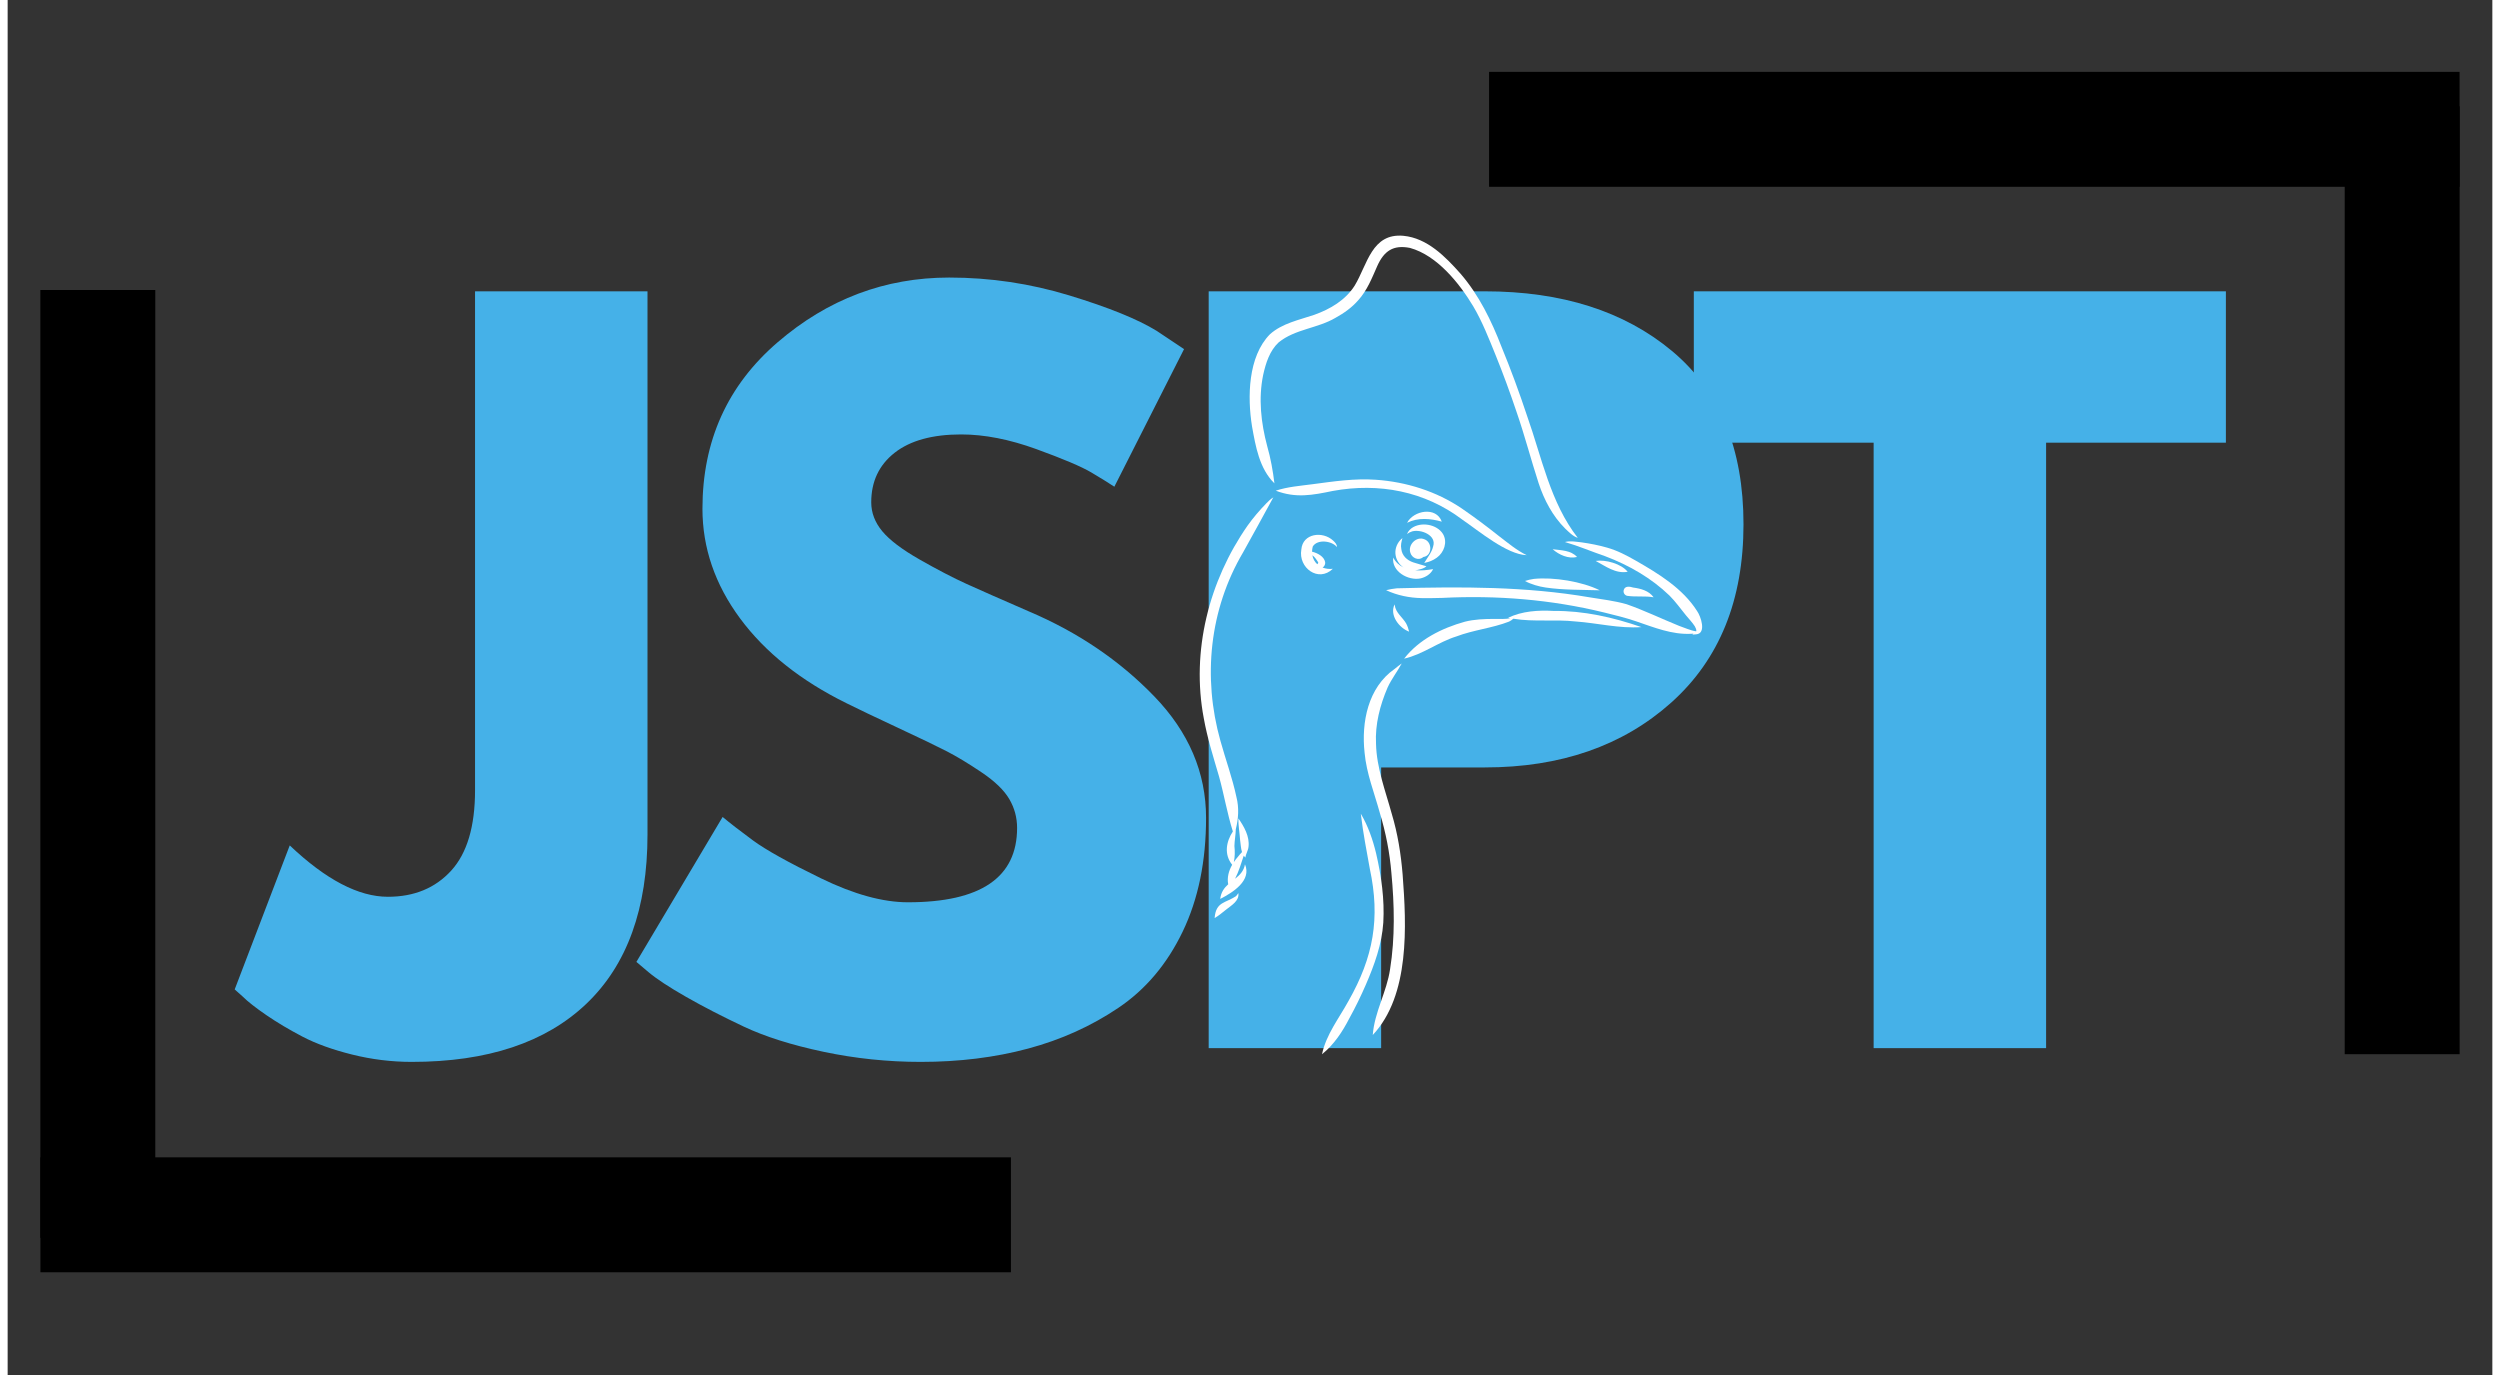 <svg xmlns="http://www.w3.org/2000/svg" xmlns:xlink="http://www.w3.org/1999/xlink" width="3000" zoomAndPan="magnify" viewBox="0 0 2250 1245.12" height="1650" preserveAspectRatio="xMidYMid meet" version="1.2"><rect x="0" y="0" width="2250" height="1245.12" fill="#333333" stroke="none"/><defs><clipPath id="e0c41bd31d"><path d="M 0.793 210 L 967 210 L 967 1179 L 0.793 1179 Z M 0.793 210 "/></clipPath><clipPath id="eb9b51d494"><path d="M 0.793 838 L 961 838 L 961 943 L 0.793 943 Z M 0.793 838 "/></clipPath><clipPath id="7843339a97"><path d="M 29 0.332 L 134 0.332 L 134 963 L 29 963 Z M 29 0.332 "/></clipPath><clipPath id="d0db450d0f"><rect x="0" width="967" y="0" height="969"/></clipPath><clipPath id="cb640236de"><path d="M 1283 38 L 2249.203 38 L 2249.203 1007 L 1283 1007 Z M 1283 38 "/></clipPath><clipPath id="269378128e"><path d="M 6 27 L 966.203 27 L 966.203 132 L 6 132 Z M 6 27 "/></clipPath><clipPath id="e22f068602"><path d="M 833 6 L 938 6 L 938 968.809 L 833 968.809 Z M 833 6 "/></clipPath><clipPath id="f02565ceea"><rect x="0" width="967" y="0" height="969"/></clipPath><clipPath id="13bbb24579"><path d="M 184 206 L 2022 206 L 2022 1236.625 L 184 1236.625 Z M 184 206 "/></clipPath><clipPath id="754a150240"><rect x="0" width="1838" y="0" height="1031"/></clipPath><clipPath id="8faf227712"><path d="M 1168.973 325.477 L 1490.914 325.477 L 1490.914 647.418 L 1168.973 647.418 Z M 1168.973 325.477 "/></clipPath><clipPath id="13375442e2"><path d="M 1329.945 325.477 C 1241.043 325.477 1168.973 397.543 1168.973 486.445 C 1168.973 575.348 1241.043 647.418 1329.945 647.418 C 1418.848 647.418 1490.914 575.348 1490.914 486.445 C 1490.914 397.543 1418.848 325.477 1329.945 325.477 Z M 1329.945 325.477 "/></clipPath><clipPath id="187499d68c"><path d="M 0.973 0.477 L 322.914 0.477 L 322.914 322.418 L 0.973 322.418 Z M 0.973 0.477 "/></clipPath><clipPath id="e3b2c2369f"><path d="M 161.945 0.477 C 73.043 0.477 0.973 72.543 0.973 161.445 C 0.973 250.348 73.043 322.418 161.945 322.418 C 250.848 322.418 322.914 250.348 322.914 161.445 C 322.914 72.543 250.848 0.477 161.945 0.477 Z M 161.945 0.477 "/></clipPath><clipPath id="126cb2215c"><rect x="0" width="323" y="0" height="323"/></clipPath><clipPath id="26708ab0af"><path d="M 1079.457 211 L 1535 211 L 1535 954.461 L 1079.457 954.461 Z M 1079.457 211 "/></clipPath><clipPath id="a81fcfd96f"><path d="M 169 279 L 455.512 279 L 455.512 364 L 169 364 Z M 169 279 "/></clipPath><clipPath id="30f5d4ccd0"><path d="M 0.473 239 L 68 239 L 68 604 L 0.473 604 Z M 0.473 239 "/></clipPath><clipPath id="ea4a5531ce"><path d="M 111 525 L 167 525 L 167 743.461 L 111 743.461 Z M 111 525 "/></clipPath><clipPath id="f443a74094"><rect x="0" width="456" y="0" height="744"/></clipPath></defs><g id="13edc3515f"><g clip-rule="nonzero" clip-path="url(#e0c41bd31d)"><g transform="matrix(1,0,0,1,0,210)"><g clip-path="url(#d0db450d0f)"><g clip-rule="nonzero" clip-path="url(#eb9b51d494)"><path style="fill:none;stroke-width:10;stroke-linecap:butt;stroke-linejoin:miter;stroke:#000000;stroke-opacity:1;stroke-miterlimit:4;" d="M -0 5 L 84.433 5 " transform="matrix(10.409,0,0,10.409,29.657,838.027)"/></g><g clip-rule="nonzero" clip-path="url(#7843339a97)"><path style="fill:none;stroke-width:10;stroke-linecap:butt;stroke-linejoin:miter;stroke:#000000;stroke-opacity:1;stroke-miterlimit:4;" d="M 0 5 L 82.463 5 " transform="matrix(0,10.409,-10.409,0,133.694,52.585)"/></g></g></g></g><g clip-rule="nonzero" clip-path="url(#cb640236de)"><g transform="matrix(1,0,0,1,1283,38)"><g clip-path="url(#f02565ceea)"><g clip-rule="nonzero" clip-path="url(#269378128e)"><path style="fill:none;stroke-width:10;stroke-linecap:butt;stroke-linejoin:miter;stroke:#000000;stroke-opacity:1;stroke-miterlimit:4;" d="M 0 5 L 84.433 5 " transform="matrix(-10.409,0,0,-10.409,937.341,131.169)"/></g><g clip-rule="nonzero" clip-path="url(#e22f068602)"><path style="fill:none;stroke-width:10;stroke-linecap:butt;stroke-linejoin:miter;stroke:#000000;stroke-opacity:1;stroke-miterlimit:4;" d="M 0 5 L 82.463 5 " transform="matrix(0,-10.409,10.409,0,833.305,916.611)"/></g></g></g></g><g clip-rule="nonzero" clip-path="url(#13bbb24579)"><g transform="matrix(1,0,0,1,184,206)"><g clip-path="url(#754a150240)"><g style="fill:#45b1e8;fill-opacity:1;"><g transform="translate(47.348, 743.132)"><path style="stroke:none" d="M 348.062 -685.328 L 348.062 -193.547 C 348.062 -126.535 329.645 -75.445 292.812 -40.281 C 255.988 -5.125 203.242 12.453 134.578 12.453 C 116.297 12.453 98.297 10.238 80.578 5.812 C 62.859 1.383 47.906 -4.008 35.719 -10.375 C 23.531 -16.75 12.594 -23.258 2.906 -29.906 C -6.781 -36.551 -13.844 -42.086 -18.281 -46.516 L -25.75 -53.172 L 24.094 -183.578 C 56.77 -152.566 86.395 -137.062 112.969 -137.062 C 136.789 -137.062 155.898 -144.953 170.297 -160.734 C 184.691 -176.523 191.891 -200.754 191.891 -233.422 L 191.891 -685.328 Z M 348.062 -685.328 "/></g></g><g style="fill:#45b1e8;fill-opacity:1;"><g transform="translate(366.248, 743.132)"><path style="stroke:none" d="M 302.375 -697.797 C 339.477 -697.797 375.75 -692.395 411.188 -681.594 C 446.633 -670.789 472.941 -660.129 490.109 -649.609 L 515.031 -633 L 451.906 -508.391 C 446.914 -511.711 439.988 -516.004 431.125 -521.266 C 422.27 -526.523 405.656 -533.582 381.281 -542.438 C 356.914 -551.301 334.211 -555.734 313.172 -555.734 C 287.141 -555.734 267.062 -550.195 252.938 -539.125 C 238.82 -528.051 231.766 -513.098 231.766 -494.266 C 231.766 -484.848 235.086 -476.125 241.734 -468.094 C 248.379 -460.07 259.734 -451.488 275.797 -442.344 C 291.859 -433.207 305.977 -425.867 318.156 -420.328 C 330.344 -414.797 349.172 -406.492 374.641 -395.422 C 418.953 -376.586 456.75 -350.973 488.031 -318.578 C 519.32 -286.18 534.969 -249.488 534.969 -208.5 C 534.969 -169.188 527.906 -134.852 513.781 -105.5 C 499.664 -76.145 480.285 -53.16 455.641 -36.547 C 430.992 -19.93 403.719 -7.613 373.812 0.406 C 343.906 8.438 311.508 12.453 276.625 12.453 C 246.719 12.453 217.363 9.406 188.562 3.312 C 159.77 -2.77 135.68 -10.379 116.297 -19.516 C 96.91 -28.66 79.461 -37.66 63.953 -46.516 C 48.453 -55.379 37.102 -62.859 29.906 -68.953 L 19.109 -78.094 L 97.188 -209.344 C 103.832 -203.801 112.969 -196.738 124.594 -188.156 C 136.227 -179.57 156.859 -168.078 186.484 -153.672 C 216.117 -139.273 242.289 -132.078 265 -132.078 C 330.895 -132.078 363.844 -154.508 363.844 -199.375 C 363.844 -208.781 361.488 -217.5 356.781 -225.531 C 352.07 -233.562 343.766 -241.594 331.859 -249.625 C 319.953 -257.656 309.43 -264.023 300.297 -268.734 C 291.16 -273.441 276.207 -280.641 255.438 -290.328 C 234.676 -300.023 219.312 -307.363 209.344 -312.344 C 167.801 -332.832 135.676 -358.441 112.969 -389.172 C 90.27 -419.91 78.922 -453.004 78.922 -488.453 C 78.922 -549.922 101.625 -600.176 147.031 -639.219 C 192.445 -678.27 244.227 -697.797 302.375 -697.797 Z M 302.375 -697.797 "/></g></g><g style="fill:#45b1e8;fill-opacity:1;"><g transform="translate(853.745, 743.132)"><path style="stroke:none" d="M 49.844 -685.328 L 299.891 -685.328 C 369.66 -685.328 426.145 -667.328 469.344 -631.328 C 512.539 -595.336 534.141 -543.004 534.141 -474.328 C 534.141 -405.66 512.266 -351.801 468.516 -312.75 C 424.766 -273.707 368.555 -254.188 299.891 -254.188 L 206.016 -254.188 L 206.016 0 L 49.844 0 Z M 206.016 -378.797 L 250.047 -378.797 C 284.93 -378.797 313.586 -385.859 336.016 -399.984 C 358.441 -414.109 369.656 -437.227 369.656 -469.344 C 369.656 -502.02 358.441 -525.414 336.016 -539.531 C 313.586 -553.656 284.93 -560.719 250.047 -560.719 L 206.016 -560.719 Z M 206.016 -378.797 "/></g></g><g style="fill:#45b1e8;fill-opacity:1;"><g transform="translate(1336.258, 743.132)"><path style="stroke:none" d="M 6.641 -548.266 L 6.641 -685.328 L 488.453 -685.328 L 488.453 -548.266 L 325.641 -548.266 L 325.641 0 L 169.469 0 L 169.469 -548.266 Z M 6.641 -548.266 "/></g></g></g></g></g><g clip-rule="nonzero" clip-path="url(#8faf227712)"><g clip-rule="nonzero" clip-path="url(#13375442e2)"><g transform="matrix(1,0,0,1,1168,325)"><g clip-path="url(#126cb2215c)"><g clip-rule="nonzero" clip-path="url(#187499d68c)"><g clip-rule="nonzero" clip-path="url(#e3b2c2369f)"><path style=" stroke:none;fill-rule:nonzero;fill:#45b1e8;fill-opacity:1;" d="M 0.973 0.477 L 322.914 0.477 L 322.914 322.418 L 0.973 322.418 Z M 0.973 0.477 "/></g></g></g></g></g></g><g clip-rule="nonzero" clip-path="url(#26708ab0af)"><g transform="matrix(1,0,0,1,1079,211)"><g clip-path="url(#f443a74094)"><path style=" stroke:none;fill-rule:nonzero;fill:#ffffff;fill-opacity:1;" d="M 107.137 299.68 C 107.535 299.254 108.027 298.742 107.68 298.137 C 106.32 295.914 104.668 293.406 102.469 291.832 C 103.07 295.07 104.629 297.844 106.902 299.945 C 106.984 299.859 107.055 299.77 107.137 299.68 Z M 121.332 278.57 C 122.887 280.012 124.98 282.125 124.695 284.469 C 124.586 284.48 124.598 284.215 124.504 284.121 C 119.883 278.727 106.957 277.027 102.828 283.926 C 102.41 285.555 102.211 287.121 102.195 288.633 C 102.316 288.645 102.445 288.652 102.555 288.668 C 107.258 289.887 113.117 292.914 114.074 298.098 C 114.301 300.172 113.297 301.875 111.75 302.949 C 114.457 304.012 117.59 304.457 121.012 304.074 C 107.895 316.762 89.586 303.137 92.484 286.652 C 93.648 271.816 111.891 269.719 121.332 278.57 "/><path style=" stroke:none;fill-rule:nonzero;fill:#ffffff;fill-opacity:1;" d="M 191.238 289.602 C 188.715 282.332 196.805 274.227 204.016 277.375 C 211.273 280.035 211.129 292.34 202.984 293.371 C 202.852 293.492 202.711 293.609 202.566 293.719 C 198.504 296.934 192.594 294.281 191.238 289.602 "/><path style=" stroke:none;fill-rule:nonzero;fill:#ffffff;fill-opacity:1;" d="M 215.129 294.027 C 211.746 296.539 207.879 297.93 203.773 298.77 C 206.586 293.91 210.566 289.418 211.855 283.773 C 215.148 273.688 200.859 268.062 192.926 270.16 C 191.332 270.766 189.59 271.293 188.43 272.68 C 188.641 270.57 190.621 268.773 192.18 267.398 C 200.559 261.211 215.238 263.582 220.77 272.582 C 225.09 279.895 221.742 289.301 215.129 294.027 "/><path style=" stroke:none;fill-rule:nonzero;fill:#ffffff;fill-opacity:1;" d="M 193.816 298.25 C 197.801 299.414 201.746 300.703 205.766 301.781 C 204.039 303.398 201.664 304.148 199.355 304.684 C 198.027 305.094 196.742 305.301 195.48 305.418 C 200.91 305.848 206.465 305.258 211.812 304.363 C 209.691 308.863 205.109 311.715 200.332 312.797 C 189.184 314.996 174.078 306.477 175.695 293.863 C 177.648 297.812 181.074 301 185.129 302.918 C 177.457 297.918 174.496 286.699 182.023 278.109 C 182.645 277.48 183.375 276.754 184.047 276.285 C 183.133 279.531 182.281 282.746 183.012 286.172 C 183.699 292.172 188.105 296.324 193.816 298.25 "/><path style=" stroke:none;fill-rule:nonzero;fill:#ffffff;fill-opacity:1;" d="M 188.246 262.41 C 194.137 251.168 214.656 247.434 219.672 261.367 C 209.34 258.488 198.148 257.457 188.246 262.41 "/><g clip-rule="nonzero" clip-path="url(#a81fcfd96f)"><path style=" stroke:none;fill-rule:nonzero;fill:#ffffff;fill-opacity:1;" d="M 366.559 343.605 C 318.648 331.879 269.211 327.918 219.988 330.43 C 213.84 330.566 207.664 330.727 201.504 330.609 C 190.398 330.402 179.316 328.168 169.242 323.441 C 172.336 322.637 175.68 322.086 178.934 321.738 C 236.977 320.199 295.969 319.984 353.559 329.906 C 364.754 331.734 376.141 333.039 387.051 336.16 C 403.176 341.801 418.609 349.289 434.477 355.711 C 439.516 357.387 444.676 359.949 450.039 360.715 C 450.547 359.215 449.414 357.484 448.77 356.105 C 446.477 352.508 443.441 349.48 440.762 346.184 C 435.816 340.172 431.355 333.773 425.812 328.266 C 409.359 312.398 389.055 300.773 367.754 292.723 C 355.555 288.566 343.48 283.375 331.191 279.836 C 336.066 278.488 341.43 279.656 346.406 280.148 C 354.066 281.246 361.707 282.703 369.156 284.84 C 378.461 287.434 387.051 291.918 395.391 296.707 C 415.902 308.453 437.875 321.844 450.852 342.32 C 454.262 347.098 459.527 362.602 450.109 363.387 C 448.961 363.473 447.637 363.668 446.562 363.633 C 446.906 363.379 447.207 363.074 447.535 362.812 C 446.895 362.852 446.258 362.887 445.645 362.918 C 428.148 363.879 411.805 357.117 395.559 351.609 C 386.047 348.355 376.312 346 366.559 343.605 "/></g><path style=" stroke:none;fill-rule:nonzero;fill:#ffffff;fill-opacity:1;" d="M 387.613 328.555 C 385.188 328.074 383.691 325.539 384.48 323.129 C 385.637 319.371 390.051 320.105 392.969 321.051 C 399.926 322 407.184 323.898 411.484 329.84 C 411.508 329.906 411.402 329.852 411.379 329.848 C 411.379 329.848 411.379 329.848 411.387 329.852 C 403.586 328.484 395.484 329.727 387.613 328.555 "/><path style=" stroke:none;fill-rule:nonzero;fill:#ffffff;fill-opacity:1;" d="M 240.535 351.988 C 249.246 349.781 258.277 349.457 267.219 349.457 C 272.027 349.359 276.93 349.91 281.605 348.777 C 280.98 348.652 280.344 348.582 279.711 348.441 C 292.348 342.344 307.023 341.426 320.91 342.223 C 348.184 341.969 374.824 347.98 400.434 356.871 C 380.5 358.305 360.684 353.199 340.848 351.773 C 322.008 349.672 303.168 352.352 284.461 349.277 C 283.332 350.359 281.91 351.195 280.578 351.891 C 265.195 357.855 248.367 359.43 232.879 365.324 C 216.438 370.438 202.477 381.633 185.562 385.445 C 198.961 368.09 219.723 357.797 240.535 351.988 "/><path style=" stroke:none;fill-rule:nonzero;fill:#ffffff;fill-opacity:1;" d="M 187.344 353.457 C 188.617 355.84 189.48 358.352 190.086 360.98 C 181.082 357.723 172.07 345.941 176.957 336.316 C 177.074 336.43 177.012 336.758 177.086 336.953 C 177.895 343.898 184.027 347.824 187.344 353.457 "/><path style=" stroke:none;fill-rule:nonzero;fill:#ffffff;fill-opacity:1;" d="M 159.926 223.438 C 187.477 225.328 214.781 233.883 237.715 249.398 C 249.305 257.367 260.547 265.797 271.562 274.539 C 279.605 280.664 287.449 287.344 296.559 291.734 C 278.512 291.141 253.41 269.918 238.203 259.508 C 204.172 233.77 162.664 225.934 120.965 233.57 C 102.664 237.367 87.555 240.305 69.324 233.332 C 80.016 229.785 91.531 228.945 102.699 227.465 C 121.66 224.945 140.73 222.086 159.926 223.438 "/><path style=" stroke:none;fill-rule:nonzero;fill:#ffffff;fill-opacity:1;" d="M 68.117 226.719 C 54.461 213.273 51.102 193.254 47.836 175.133 C 43.566 148.695 44.125 111.918 64.047 91.699 C 75.168 81.734 90.398 78.777 104.164 74.098 C 118.637 68.922 132.457 60.867 140.855 47.527 C 152.355 28.461 156.258 -0.062 184.902 2.523 C 206.539 4.578 222.984 21.461 236.695 36.895 C 253.375 56.234 264.629 79.422 273.781 103.098 C 282.234 123.652 289.91 144.512 296.906 165.609 C 310.195 202.996 317.91 244.133 342.828 276.039 C 338.344 274.637 334.859 270.859 331.434 267.676 C 320.004 256.289 312.324 241.672 307.324 226.445 C 300.316 204.914 294.676 182.957 287.223 161.559 C 281.453 144.391 275.148 127.184 268.324 110.359 C 262.242 95.43 256.387 80.301 248.16 66.387 C 235.523 45.355 215.383 20.277 190.891 13.504 C 175.633 10.469 167.332 16.305 161.203 29.98 C 156.434 40.758 152.09 52.004 144.043 60.855 C 138.305 67.461 131.105 72.586 123.473 76.773 C 107.27 86.379 86.898 86.934 72 99.004 C 63.809 106.582 60.27 117.879 57.926 128.492 C 53.484 149.926 55.98 171.992 61.574 192.977 C 64.734 203.996 66.758 215.43 68.117 226.719 "/><path style=" stroke:none;fill-rule:nonzero;fill:#ffffff;fill-opacity:1;" d="M 320.066 286.359 C 327.676 287.359 336.57 287.227 342.168 293.367 C 334.324 295.293 325.863 291.441 320.066 286.359 "/><path style=" stroke:none;fill-rule:nonzero;fill:#ffffff;fill-opacity:1;" d="M 359.004 296.938 C 367.973 295.566 382.145 299.465 387.996 306.766 C 377.172 308.777 368.004 301.734 359.004 296.938 "/><path style=" stroke:none;fill-rule:nonzero;fill:#ffffff;fill-opacity:1;" d="M 294.961 315.113 C 297.492 314.223 300.324 313.625 303.039 313.219 C 320.855 311.402 346.723 315.566 362.742 323.547 C 346.48 323 329.875 323.418 313.645 321.016 C 307.637 320.141 300.555 318.125 294.961 315.113 "/><g clip-rule="nonzero" clip-path="url(#30f5d4ccd0)"><path style=" stroke:none;fill-rule:nonzero;fill:#ffffff;fill-opacity:1;" d="M 43.828 264.941 C 48.902 257.836 54.59 251.152 60.688 244.902 C 62.652 242.934 64.684 240.746 67.164 239.422 C 67.145 239.621 66.859 239.848 66.746 240.078 C 57.855 256.473 48.844 272.824 39.781 289.125 C 9.246 340.832 3.004 402.367 19.227 459.883 C 23.941 476.875 30.055 493.461 33.711 510.758 C 36.18 520.371 35.559 530.383 33.133 539.93 C 33.051 545 31.992 549.988 31.891 555.078 C 32.414 559.953 32.344 564.855 31.375 569.645 C 32.527 567.941 33.77 566.297 35.125 564.785 C 36.254 563.391 37.434 561.895 38.762 560.586 C 37.633 557.117 37.602 553.047 37.027 549.605 C 36.629 543.09 35.355 536.598 35.465 530.066 C 40.566 537.414 45.793 546.398 44.656 555.762 C 44.379 559.238 42.188 562.102 41.859 565.539 C 41.258 565.027 40.766 564.449 40.332 563.836 C 37.996 570.895 35.863 578.109 32.484 584.75 C 36.648 581.434 40.41 577.84 41.453 571.66 C 47.742 586.418 30.367 597.223 19.027 603.027 C 19.742 596.852 22.699 592.977 26.258 589.773 C 25.086 583.613 26.754 577.527 29.852 572.098 C 22.359 562.688 24.336 551.258 30.48 541.926 C 25.371 525.691 22.539 508.648 17.98 492.211 C 12.879 474.738 7.336 457.363 4.145 439.406 C -7.352 378.809 8.738 315.176 43.828 264.941 "/></g><path style=" stroke:none;fill-rule:nonzero;fill:#ffffff;fill-opacity:1;" d="M 174.051 579.594 C 172.539 561.078 168.941 542.848 163.555 525.074 C 158.609 507.004 151.469 489.387 149.762 470.594 C 146.73 443.031 152.863 411.582 176.887 394.797 C 179.031 393.129 181.191 391.242 183.398 389.781 C 179.367 397.207 174.133 403.84 170.574 411.641 C 163.734 427.59 159.188 444.93 160.117 462.484 C 160.613 484.363 168.625 505.016 174.352 525.883 C 179.766 543.836 182.688 562.359 184.219 581.02 C 187.699 627.137 190.902 690.27 157.156 726.242 C 158.691 705.523 169.887 687.078 172.855 666.578 C 177.457 637.844 176.754 608.48 174.051 579.594 "/><g clip-rule="nonzero" clip-path="url(#ea4a5531ce)"><path style=" stroke:none;fill-rule:nonzero;fill:#ffffff;fill-opacity:1;" d="M 154.492 575.684 C 151.59 559.551 148.422 543.402 146.496 527.129 C 146.488 526.73 146.32 526.281 146.391 525.918 C 152.93 537.008 157.203 549.297 160.195 561.785 C 164.953 582.27 167.93 603.449 166.707 624.508 C 165.41 644.176 158.594 662.918 150.82 680.859 C 146.359 691.125 141.457 701.211 136.035 711.004 C 129.738 723.242 122.059 734.996 111.199 743.672 C 114.941 725.793 126.617 711.113 135.23 695.348 C 157.746 655.73 164.117 620.527 154.492 575.684 "/></g><path style=" stroke:none;fill-rule:nonzero;fill:#ffffff;fill-opacity:1;" d="M 33.496 600.328 C 34.309 599.586 34.816 598.539 35.441 597.715 C 36.52 604.785 29.148 608.836 24.434 612.645 C 20.945 615.285 17.852 618.16 13.98 620.324 C 13.973 620.332 13.973 620.332 13.973 620.332 C 15.113 605.176 24.074 606.992 33.496 600.328 "/></g></g></g></g></svg>
